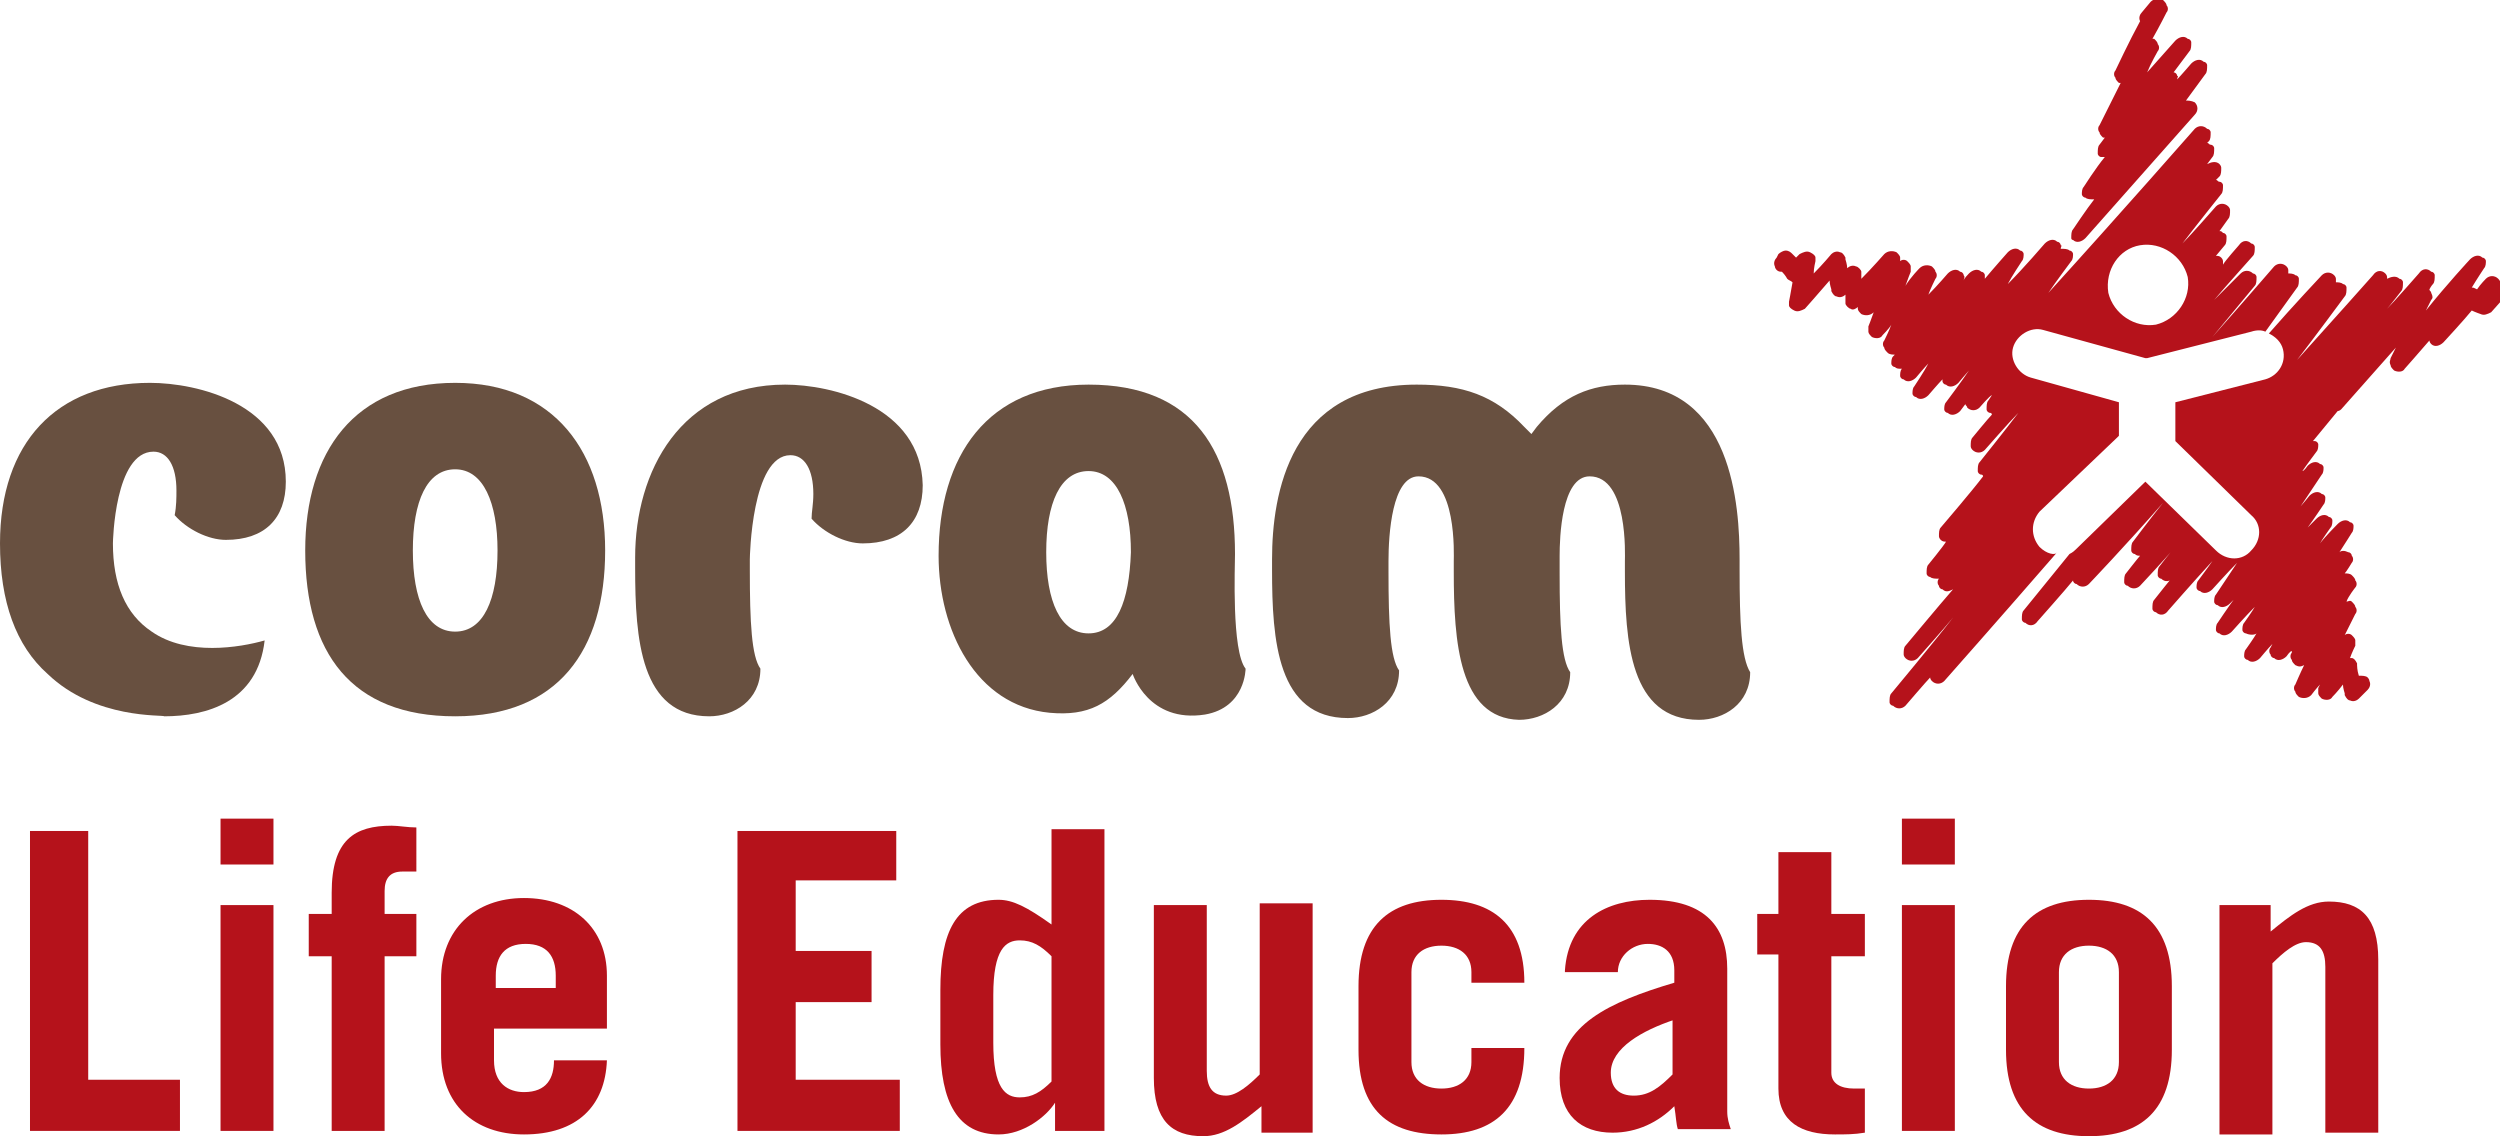 <?xml version="1.0" encoding="utf-8"?>
<!-- Generator: Adobe Illustrator 28.0.0, SVG Export Plug-In . SVG Version: 6.00 Build 0)  -->
<svg version="1.1" id="Layer_1" xmlns="http://www.w3.org/2000/svg" xmlns:xlink="http://www.w3.org/1999/xlink" x="0px" y="0px"
	 viewBox="0 0 141.7 64.4" style="enable-background:new 0 0 141.7 64.4;" xml:space="preserve">
<style type="text/css">
	.st0{fill:#685040;}
	.st1{fill:#B5121B;}
</style>
<path class="st0" d="M44.5,21.8c-5.9,0-8.5,4.9-8.5,9.8c0,0.2,0,0.4,0,0.6c0,4,0.3,8.4,4.2,8.4c1.4,0,2.9-0.9,2.9-2.7
	c-0.5-0.7-0.6-2.6-0.6-5.6v-0.6c0-0.1,0.1-5.9,2.3-5.9c0.8,0,1.3,0.8,1.3,2.2c0,0.6-0.1,1-0.1,1.4c0.7,0.8,1.9,1.4,2.9,1.4
	c2.2,0,3.4-1.2,3.4-3.3C52.2,23,47.1,21.8,44.5,21.8"/>
<path class="st0" d="M25.8,35.8c-1.6,0-2.4-1.8-2.4-4.6c0-2.8,0.8-4.6,2.4-4.6c1.6,0,2.4,1.9,2.4,4.6C28.2,34,27.4,35.8,25.8,35.8
	 M25.8,21.7c-5.7,0-8.5,3.9-8.5,9.5c0,5.8,2.6,9.4,8.5,9.4c5.8,0,8.5-3.7,8.5-9.4C34.3,25.6,31.4,21.7,25.8,21.7"/>
<path class="st0" d="M98.6,32.3v-0.6c0-3-0.4-9.9-6.5-9.9c-1.9,0-3.5,0.6-5,2.4l-0.3,0.4l-0.4-0.4c-1.7-1.8-3.5-2.4-6.1-2.4
	c-7.2,0-8.2,6.2-8.2,9.9v0.6c0,4,0.3,8.4,4.3,8.4c1.4,0,2.9-0.9,2.9-2.7c-0.5-0.7-0.6-2.6-0.6-5.6v-0.6c0-1.5,0.2-4.8,1.7-4.8
	c2.2,0,2,4.5,2,4.8c0,0.2,0,0.4,0,0.6c0,4,0.3,8.3,3.7,8.4c1.4,0,2.9-0.9,2.9-2.7c-0.5-0.7-0.6-2.6-0.6-5.6c0-0.2,0-1,0-1
	c0-1,0.1-4.5,1.7-4.5c2.2,0,2,4.5,2,4.8c0,0.2,0,0.4,0,0.6c0,4,0.3,8.4,4.2,8.4c1.4,0,2.9-0.9,2.9-2.7
	C98.7,37.3,98.6,35.3,98.6,32.3"/>
<path class="st0" d="M2.7,38.2C0.9,36.6,0,34.1,0,30.8c0-5.7,3.2-9.1,8.5-9.1c2.7,0,7.7,1.2,7.7,5.6c0,2.1-1.2,3.3-3.4,3.3
	c-1,0-2.2-0.6-2.9-1.4c0.1-0.5,0.1-1,0.1-1.4c0-1.4-0.5-2.2-1.3-2.2c-2.2,0-2.3,5.1-2.3,5.2c0,2.3,0.7,4,2.2,5c2,1.4,5,0.9,6.4,0.5
	c-0.4,3.5-3.3,4.3-5.7,4.3C9.3,40.5,5.4,40.8,2.7,38.2"/>
<path class="st0" d="M61.7,35.9c-1.6,0-2.4-1.8-2.4-4.6c0-2.8,0.8-4.6,2.4-4.6c1.6,0,2.4,1.9,2.4,4.6C64,34.1,63.3,35.9,61.7,35.9
	 M70,31.4c0-5.8-2.3-9.6-8.3-9.6c-5.7,0-8.5,4-8.5,9.7c0,4.2,2.1,8.5,6.3,8.9c2.2,0.2,3.4-0.5,4.7-2.2c0,0,0.9,2.8,4.1,2.3
	c2.3-0.4,2.3-2.6,2.3-2.6C69.8,36.9,70,32.1,70,31.4"/>
<polygon class="st1" points="1.7,64.1 1.7,47.1 5,47.1 5,61.2 10.2,61.2 10.2,64.1 "/>
<path class="st1" d="M15.5,64.1h-3V51.3h3V64.1z M12.5,46.4h3V49h-3V46.4z"/>
<path class="st1" d="M23.7,49.4h-0.9c-0.7,0-1,0.4-1,1.1v1.3h1.8v2.4h-1.8v9.9h-3v-9.9h-1.3v-2.4h1.3v-1.2c0-3,1.3-3.8,3.4-3.8
	c0.4,0,0.9,0.1,1.4,0.1V49.4z"/>
<path class="st1" d="M31.5,56v-0.7c0-1.1-0.5-1.8-1.7-1.8c-1.2,0-1.7,0.7-1.7,1.8V56H31.5z M28,58.4v1.7c0,1.3,0.8,1.8,1.7,1.8
	c1.3,0,1.7-0.8,1.7-1.8h3c-0.1,2.6-1.7,4.2-4.7,4.2c-2.8,0-4.7-1.7-4.7-4.6v-4.2c0-2.8,1.9-4.6,4.7-4.6c2.8,0,4.7,1.7,4.7,4.4v3H28z
	"/>
<polygon class="st1" points="41.8,64.1 41.8,47.1 50.8,47.1 50.8,49.9 45.1,49.9 45.1,53.9 49.4,53.9 49.4,56.8 45.1,56.8 
	45.1,61.2 51,61.2 51,64.1 "/>
<path class="st1" d="M59.6,54.2c-0.6-0.6-1.1-0.9-1.8-0.9c-0.8,0-1.5,0.5-1.5,3.1v2.7c0,2.6,0.7,3.1,1.5,3.1c0.7,0,1.2-0.3,1.8-0.9
	V54.2z M59.8,64.1v-1.6h0c-0.5,0.8-1.8,1.8-3.2,1.8c-2.3,0-3.3-1.8-3.3-5.1v-3.1c0-3.3,0.9-5.1,3.3-5.1c0.8,0,1.6,0.4,3,1.4v-5.4h3
	v17.1H59.8z"/>
<path class="st1" d="M74.4,51.3v12.9h-2.9v-1.5c-1.1,0.9-2.1,1.7-3.3,1.7c-1.8,0-2.8-0.9-2.8-3.3v-9.8h3v9.4c0,0.9,0.3,1.4,1.1,1.4
	c0.6,0,1.3-0.6,1.9-1.2v-9.7H74.4z"/>
<path class="st1" d="M83.4,55.7v-0.6c0-1-0.7-1.5-1.7-1.5s-1.7,0.5-1.7,1.5v5.1c0,1,0.7,1.5,1.7,1.5s1.7-0.5,1.7-1.5v-0.8h3v0
	c0,3.4-1.7,4.9-4.7,4.9S77,62.9,77,59.5v-3.6c0-3.4,1.7-4.9,4.7-4.9c2.9,0,4.7,1.4,4.7,4.7H83.4z"/>
<path class="st1" d="M94.9,57.8c-1.8,0.6-3.6,1.6-3.6,3c0,0.9,0.5,1.3,1.3,1.3c0.9,0,1.5-0.5,2.2-1.2V57.8z M88.7,55
	c0.2-2.9,2.4-4,4.8-4c3.2,0,4.4,1.6,4.4,3.9v8.1c0,0.4,0.1,0.7,0.2,1h-3c-0.1-0.3-0.1-0.7-0.2-1.3c-0.9,0.9-2.1,1.5-3.5,1.5
	c-1.8,0-3-1-3-3.1c0-3,2.8-4.3,6.5-5.4V55c0-1.1-0.7-1.5-1.5-1.5c-0.9,0-1.7,0.7-1.7,1.6H88.7z"/>
<path class="st1" d="M99.6,54.2v-2.4h1.2v-3.5h3v3.5h1.9v2.4h-1.9v6.6c0,0.6,0.5,0.9,1.3,0.9c0.2,0,0.4,0,0.6,0v2.5
	c-0.6,0.1-1.1,0.1-1.7,0.1c-1.9,0-3.2-0.7-3.2-2.6v-7.6H99.6z"/>
<path class="st1" d="M110.8,64.1h-3V51.3h3V64.1z M107.8,46.4h3V49h-3V46.4z"/>
<path class="st1" d="M116.7,60.2c0,1,0.7,1.5,1.7,1.5c1,0,1.7-0.5,1.7-1.5v-5.1c0-1-0.7-1.5-1.7-1.5c-1,0-1.7,0.5-1.7,1.5V60.2z
	 M113.7,55.9c0-3.4,1.7-4.9,4.7-4.9c3,0,4.7,1.5,4.7,4.9v3.6c0,3.4-1.7,4.9-4.7,4.9c-3,0-4.7-1.5-4.7-4.9V55.9z"/>
<path class="st1" d="M125.8,64.1V51.3h2.9v1.5c1.1-0.9,2.1-1.7,3.3-1.7c1.8,0,2.8,0.9,2.8,3.3v9.8h-3v-9.4c0-0.9-0.3-1.4-1.1-1.4
	c-0.6,0-1.3,0.6-1.9,1.2v9.7H125.8z"/>
<path class="st1" d="M121.3,13.9c1.2-0.2,2.4,0.6,2.7,1.8c0.2,1.2-0.6,2.4-1.8,2.7c-1.2,0.2-2.4-0.6-2.7-1.8
	C119.3,15.3,120.1,14.1,121.3,13.9 M115.6,31c-0.5-0.6-0.5-1.4,0-2l4.4-4.2c0,0,0.1-0.1,0.1-0.1l0-1.9l-5-1.4c-0.7-0.2-1.2-1-1-1.7
	c0.2-0.7,1-1.2,1.7-1l5.8,1.6c0,0,0,0,0.1,0l5.9-1.5c0.3-0.1,0.6-0.1,0.8,0l1.8-2.5c0.1-0.1,0.1-0.3,0.1-0.5c0-0.1-0.1-0.2-0.2-0.2
	c-0.1-0.1-0.3-0.1-0.4-0.1c0-0.1,0-0.1,0-0.2c0-0.1-0.1-0.2-0.1-0.2c-0.2-0.2-0.5-0.2-0.7,0c0,0-1.9,2.2-3.5,4l2.4-2.9
	c0.1-0.1,0.1-0.3,0.1-0.5c0-0.1-0.1-0.2-0.2-0.2c-0.2-0.2-0.5-0.2-0.7,0c0,0-1.3,1.3-1.5,1.5c0.5-0.6,2.2-2.5,2.2-2.5
	c0.1-0.1,0.1-0.3,0.1-0.5c0-0.1-0.1-0.2-0.2-0.2c-0.2-0.2-0.5-0.2-0.7,0.1c0,0-0.8,0.9-0.9,1.1c0-0.1,0-0.1,0-0.2
	c0-0.1-0.1-0.2-0.1-0.2c-0.1-0.1-0.2-0.1-0.3-0.1c0,0,0.5-0.6,0.5-0.6c0.1-0.1,0.1-0.3,0.1-0.5c0-0.1-0.1-0.2-0.2-0.2
	c-0.1-0.1-0.1-0.1-0.2-0.1c0,0,0.5-0.7,0.5-0.7c0.1-0.1,0.1-0.3,0.1-0.5c0-0.1-0.1-0.2-0.1-0.2c-0.2-0.2-0.5-0.2-0.7,0
	c0,0-1.4,1.6-1.9,2.1c0.6-0.8,2.2-2.8,2.2-2.8c0.1-0.1,0.1-0.3,0.1-0.5c0-0.1-0.1-0.2-0.2-0.2c-0.1,0-0.1-0.1-0.2-0.1
	c0,0,0.2-0.2,0.2-0.2c0.1-0.1,0.1-0.3,0.1-0.5c0-0.1-0.1-0.2-0.1-0.2c-0.2-0.2-0.5-0.1-0.7,0c0,0,0.3-0.4,0.3-0.4
	c0.1-0.1,0.1-0.3,0.1-0.5c0-0.1-0.1-0.2-0.2-0.2c-0.1,0-0.1-0.1-0.2-0.1l0.1-0.1c0.1-0.1,0.1-0.3,0.1-0.5c0-0.1-0.1-0.2-0.2-0.2
	c-0.2-0.2-0.5-0.2-0.7,0c0,0-4.3,4.9-8.3,9.3c0.4-0.6,1.3-1.8,1.3-1.8c0.1-0.1,0.1-0.3,0.1-0.4c0-0.1-0.1-0.2-0.2-0.2
	c-0.1-0.1-0.3-0.1-0.5-0.1c0-0.1,0.1-0.2,0-0.2c0-0.1-0.1-0.2-0.2-0.2c-0.2-0.2-0.5-0.1-0.7,0.1c0,0-1.2,1.4-2.1,2.3
	c0.2-0.4,0.8-1.3,0.8-1.3c0.1-0.1,0.1-0.3,0.1-0.4c0-0.1-0.1-0.2-0.2-0.2c-0.2-0.2-0.5-0.1-0.7,0.1c0,0-0.8,0.9-1.3,1.5
	c0-0.1,0-0.1,0-0.2c0-0.1-0.1-0.2-0.2-0.2c-0.2-0.2-0.5-0.1-0.7,0.1c0,0-0.3,0.3-0.3,0.4c0-0.1,0.1-0.2,0-0.3c0-0.1-0.1-0.2-0.2-0.2
	c-0.2-0.2-0.5-0.1-0.7,0.1c0,0-0.6,0.7-1.1,1.2c0.1-0.3,0.4-0.9,0.4-0.9c0.1-0.1,0.1-0.3,0-0.4c0-0.1-0.1-0.2-0.2-0.3
	c-0.2-0.1-0.5-0.1-0.7,0.1c0,0-0.5,0.5-0.8,1c0.1-0.3,0.3-0.8,0.3-0.8c0-0.1,0-0.2,0-0.3c0-0.1-0.1-0.2-0.2-0.3
	c-0.1-0.1-0.3-0.1-0.4,0c0-0.1,0-0.1,0-0.2c0-0.1-0.1-0.2-0.2-0.3c-0.2-0.1-0.5-0.1-0.7,0.1c0,0-0.7,0.8-1.3,1.4c0-0.1,0-0.3,0-0.3
	c0,0,0-0.1,0-0.1c0-0.1-0.2-0.3-0.3-0.3c-0.2-0.1-0.4,0-0.5,0.1c0,0,0,0,0,0c0-0.2-0.1-0.5-0.1-0.5c0,0,0-0.1,0-0.1
	c-0.1-0.2-0.2-0.3-0.3-0.3c-0.2-0.1-0.4,0-0.5,0.1c0,0-0.5,0.6-1,1.1c0-0.3,0.1-0.7,0.1-0.7c0-0.1,0-0.2,0-0.2
	c0-0.1-0.1-0.2-0.3-0.3c-0.2-0.1-0.4,0-0.6,0.1c0,0-0.1,0.1-0.2,0.2c-0.1-0.1-0.2-0.2-0.2-0.2c-0.1-0.1-0.2-0.2-0.4-0.2
	c-0.1,0-0.3,0.1-0.4,0.2l-0.1,0.2c-0.1,0.1-0.2,0.3-0.1,0.5c0,0.1,0.1,0.2,0.1,0.2c0.1,0.1,0.2,0.1,0.3,0.1c0.2,0.2,0.3,0.4,0.3,0.4
	c0.1,0.1,0.2,0.1,0.3,0.2c-0.1,0.6-0.2,1.1-0.2,1.1c0,0.1,0,0.2,0,0.2c0,0.1,0.1,0.2,0.3,0.3c0.2,0.1,0.4,0,0.6-0.1
	c0,0,0.8-0.9,1.4-1.6c0,0.2,0.1,0.5,0.1,0.5c0,0,0,0.1,0,0.1c0.1,0.2,0.2,0.3,0.3,0.3c0.2,0.1,0.4,0,0.5-0.1c0,0.1,0,0.4,0,0.4
	c0,0,0,0.1,0,0.1c0,0.1,0.2,0.3,0.3,0.3c0.1,0.1,0.3,0,0.4-0.1c0,0,0,0.1,0,0.1c0,0.1,0.1,0.2,0.2,0.3c0.2,0.1,0.5,0.1,0.7-0.1
	c0,0,0,0,0,0c-0.1,0.3-0.3,0.8-0.3,0.8c0,0.1,0,0.2,0,0.3c0,0.1,0.1,0.2,0.2,0.3c0.2,0.1,0.5,0.1,0.6-0.1c0,0,0.4-0.4,0.5-0.6
	c-0.1,0.3-0.4,0.9-0.4,0.9c-0.1,0.1-0.1,0.3,0,0.4c0,0.1,0.1,0.2,0.2,0.3c0.1,0.1,0.3,0.1,0.4,0.1c0,0-0.1,0.1-0.1,0.1
	c-0.1,0.1-0.1,0.3-0.1,0.4c0,0.1,0.1,0.2,0.2,0.2c0.1,0.1,0.2,0.1,0.4,0.1c-0.1,0.1-0.1,0.3-0.1,0.4c0,0.1,0.1,0.2,0.2,0.2
	c0.2,0.2,0.5,0.1,0.7-0.1c0,0,0.5-0.6,0.7-0.8c-0.2,0.4-0.8,1.3-0.8,1.3c-0.1,0.1-0.1,0.3-0.1,0.4c0,0.1,0.1,0.2,0.2,0.2
	c0.2,0.2,0.5,0.1,0.7-0.1c0,0,0.6-0.7,0.8-0.9c0,0,0,0.1,0,0.1c0,0.1,0.1,0.2,0.2,0.2c0.2,0.2,0.5,0.1,0.7-0.1c0,0,0.5-0.6,0.6-0.7
	c-0.4,0.6-1.3,1.8-1.3,1.8c-0.1,0.1-0.1,0.3-0.1,0.4c0,0.1,0.1,0.2,0.2,0.2c0.2,0.2,0.5,0.1,0.7-0.1c0,0,0.3-0.4,0.3-0.4
	c0,0.1,0.1,0.1,0.1,0.2c0.2,0.2,0.5,0.2,0.7,0c0,0,0.6-0.7,0.7-0.7c0,0-0.2,0.3-0.2,0.3c-0.1,0.1-0.1,0.3-0.1,0.5
	c0,0.1,0.1,0.2,0.2,0.2c0,0,0.1,0,0.1,0.1c-0.2,0.2-1.1,1.3-1.1,1.3c-0.1,0.1-0.1,0.3-0.1,0.5c0,0.1,0.1,0.2,0.1,0.2
	c0.2,0.2,0.5,0.2,0.7,0c0,0,1.4-1.6,1.9-2.1c-0.6,0.8-2.2,2.8-2.2,2.8c-0.1,0.1-0.1,0.3-0.1,0.5c0,0.1,0.1,0.2,0.2,0.2
	c0,0,0.1,0,0.1,0.1c-0.6,0.8-2.4,2.9-2.4,2.9c-0.1,0.1-0.1,0.3-0.1,0.5c0,0.1,0.1,0.2,0.1,0.2c0.1,0.1,0.2,0.1,0.3,0.1
	c-0.1,0.2-1,1.3-1,1.3c-0.1,0.1-0.1,0.3-0.1,0.5c0,0.1,0.1,0.2,0.2,0.2c0.1,0.1,0.3,0.1,0.5,0.1c-0.1,0.1-0.1,0.3,0,0.4
	c0,0.1,0.1,0.2,0.2,0.2c0.2,0.2,0.4,0.1,0.6,0c-0.7,0.8-2.7,3.2-2.7,3.2c-0.1,0.1-0.1,0.3-0.1,0.5c0,0.1,0.1,0.2,0.1,0.2
	c0.2,0.2,0.5,0.2,0.7,0c0,0,1.6-1.8,2-2.3c-1,1.3-3.5,4.3-3.5,4.3c-0.1,0.1-0.1,0.3-0.1,0.5c0,0.1,0.1,0.2,0.2,0.2
	c0.2,0.2,0.5,0.2,0.7,0c0,0,1.2-1.4,1.4-1.6c0,0,0,0,0,0c0,0.1,0.1,0.2,0.1,0.2c0.2,0.2,0.5,0.2,0.7,0c0,0,3.1-3.5,6.4-7.3
	C116.5,31.5,116,31.4,115.6,31"/>
<path class="st1" d="M141.6,15.8c-0.2-0.2-0.5-0.2-0.7,0c0,0-0.3,0.3-0.5,0.6c-0.2-0.1-0.2-0.1-0.3-0.1c0.3-0.5,0.7-1.1,0.7-1.1
	c0.1-0.1,0.1-0.3,0.1-0.4c0-0.1-0.1-0.2-0.2-0.2c-0.2-0.2-0.5-0.1-0.7,0.1c0,0-1.3,1.4-2.5,2.9c0.1-0.2,0.3-0.6,0.3-0.6
	c0.1-0.1,0.1-0.2,0-0.4c0-0.1-0.1-0.1-0.1-0.2c0.1-0.2,0.2-0.3,0.2-0.3c0.1-0.1,0.1-0.3,0.1-0.5c0-0.1-0.1-0.2-0.2-0.2
	c-0.2-0.2-0.5-0.2-0.7,0.1c0,0-1.4,1.6-1.8,2c0.1-0.1,0.8-1,0.8-1c0.1-0.1,0.1-0.3,0.1-0.5c0-0.1-0.1-0.2-0.2-0.2
	c-0.2-0.2-0.5-0.1-0.7,0c0,0,0-0.1,0-0.1c0-0.1-0.1-0.2-0.1-0.2c-0.2-0.2-0.5-0.2-0.7,0.1c0,0-2.4,2.7-4.3,4.8
	c1-1.3,2.7-3.6,2.7-3.6c0.1-0.1,0.1-0.3,0.1-0.5c0-0.1-0.1-0.2-0.2-0.2c-0.1-0.1-0.3-0.1-0.4-0.1c0-0.1,0-0.1,0-0.2
	c0-0.1-0.1-0.2-0.1-0.2c-0.2-0.2-0.5-0.2-0.7,0c0,0-1.6,1.7-3,3.3c0.4,0.2,0.7,0.5,0.8,0.9c0.2,0.8-0.3,1.5-1,1.7l-5.1,1.3l0,2.2
	l4.3,4.2c0.6,0.5,0.6,1.4,0,2c-0.5,0.6-1.4,0.6-2,0l-4-3.9l-3.9,3.8c-0.1,0.1-0.2,0.2-0.4,0.3c-1.3,1.6-2.6,3.2-2.6,3.2
	c-0.1,0.1-0.1,0.3-0.1,0.5c0,0.1,0.1,0.2,0.2,0.2c0.2,0.2,0.5,0.2,0.7-0.1c0,0,1.6-1.8,2-2.3c0,0,0,0,0,0c0,0.1,0.1,0.2,0.2,0.2
	c0.2,0.2,0.5,0.2,0.7,0c0,0,2.1-2.2,4.2-4.6c-0.8,1-1.7,2.2-1.7,2.2c-0.1,0.1-0.1,0.3-0.1,0.5c0,0.1,0.1,0.2,0.2,0.2
	c0.1,0.1,0.2,0.1,0.3,0.1c-0.1,0.1-0.8,1-0.8,1c-0.1,0.1-0.1,0.3-0.1,0.5c0,0.1,0.1,0.2,0.2,0.2c0.2,0.2,0.5,0.2,0.7,0
	c0,0,1.5-1.6,1.9-2.1c-0.1,0.1-0.8,1-0.8,1c-0.1,0.1-0.1,0.3-0.1,0.5c0,0.1,0.1,0.2,0.2,0.2c0.2,0.2,0.5,0.2,0.7-0.1
	c0,0,0.2-0.3,0.2-0.3c-0.2,0.2-1.3,1.6-1.3,1.6c-0.1,0.1-0.1,0.3-0.1,0.5c0,0.1,0.1,0.2,0.2,0.2c0.2,0.2,0.5,0.2,0.7-0.1
	c0,0,1.4-1.6,2.5-2.8c-0.2,0.3-0.8,1.1-0.8,1.1c-0.1,0.1-0.1,0.3-0.1,0.4c0,0.1,0.1,0.2,0.2,0.2c0.2,0.2,0.5,0.1,0.7-0.1
	c0,0,0.9-1,1.4-1.5c-0.4,0.6-1.2,1.8-1.2,1.8c-0.1,0.1-0.1,0.3-0.1,0.4c0,0.1,0.1,0.2,0.2,0.2c0.2,0.2,0.5,0.1,0.7-0.1
	c0,0,0.2-0.2,0.2-0.2c-0.3,0.4-0.9,1.3-0.9,1.3c-0.1,0.1-0.1,0.3-0.1,0.4c0,0.1,0.1,0.2,0.2,0.2c0.2,0.2,0.5,0.1,0.7-0.1
	c0,0,0.8-0.9,1.3-1.4c-0.1,0.2-0.6,0.9-0.6,0.9c-0.1,0.1-0.1,0.3-0.1,0.4c0,0.1,0.1,0.2,0.2,0.2c0.2,0.1,0.5,0.1,0.6,0
	c-0.1,0.2-0.6,0.9-0.6,0.9c-0.1,0.1-0.1,0.3-0.1,0.4c0,0.1,0.1,0.2,0.2,0.2c0.2,0.2,0.5,0.1,0.7-0.1c0,0,0.5-0.6,0.7-0.8
	c0,0-0.1,0.2-0.1,0.2c-0.1,0.1-0.1,0.3,0,0.4c0,0.1,0.1,0.2,0.2,0.2c0.2,0.2,0.5,0.1,0.7-0.1c0,0,0.2-0.3,0.3-0.3c0,0,0,0.1,0,0.1
	c-0.1,0.1-0.1,0.3,0,0.4c0,0.1,0.1,0.2,0.2,0.3c0.2,0.1,0.3,0.1,0.5,0c-0.2,0.4-0.5,1.1-0.5,1.1c-0.1,0.1-0.1,0.3,0,0.4
	c0,0.1,0.1,0.2,0.2,0.3c0.2,0.1,0.5,0.1,0.7-0.1c0,0,0.3-0.4,0.5-0.6c0,0-0.1,0.2-0.1,0.2c0,0.1,0,0.2,0,0.3c0,0.1,0.1,0.2,0.2,0.3
	c0.2,0.1,0.5,0.1,0.6-0.1c0,0,0.3-0.3,0.6-0.7c0,0.2,0.1,0.5,0.1,0.5c0,0,0,0,0,0.1c0.1,0.2,0.2,0.3,0.3,0.3c0.2,0.1,0.4,0,0.5-0.1
	l0.5-0.5c0.1-0.1,0.2-0.3,0.1-0.5c0-0.1-0.1-0.2-0.1-0.2c-0.1-0.1-0.3-0.1-0.5-0.1c-0.1-0.3-0.1-0.6-0.1-0.6c0,0,0,0,0-0.1
	c-0.1-0.2-0.2-0.3-0.3-0.3c0,0-0.1,0-0.1,0c0.1-0.3,0.3-0.7,0.3-0.7c0-0.1,0-0.2,0-0.3c0-0.1-0.1-0.2-0.2-0.3
	c-0.1-0.1-0.3-0.1-0.4,0c0.2-0.4,0.6-1.2,0.6-1.2c0.1-0.1,0.1-0.3,0-0.4c0-0.1-0.1-0.2-0.2-0.3c-0.1-0.1-0.2,0-0.3,0
	c0.1-0.3,0.5-0.8,0.5-0.8c0.1-0.1,0.1-0.3,0-0.4c0-0.1-0.1-0.2-0.2-0.3c-0.1-0.1-0.3-0.1-0.4-0.1c0.1-0.1,0.4-0.6,0.4-0.6
	c0.1-0.1,0.1-0.3,0-0.4c0-0.1-0.1-0.2-0.2-0.2c-0.2-0.1-0.4-0.1-0.5,0c0.2-0.3,0.7-1.1,0.7-1.1c0.1-0.1,0.1-0.3,0.1-0.4
	c0-0.1-0.1-0.2-0.2-0.2c-0.2-0.2-0.5-0.1-0.7,0.1c0,0-0.7,0.7-1,1.1c0.1-0.2,0.6-0.9,0.6-0.9c0.1-0.1,0.1-0.3,0.1-0.4
	c0-0.1-0.1-0.2-0.2-0.2c-0.2-0.2-0.5-0.1-0.7,0.1c0,0-0.4,0.4-0.5,0.5c0.3-0.4,0.9-1.3,0.9-1.3c0.1-0.1,0.1-0.3,0.1-0.4
	c0-0.1-0.1-0.2-0.2-0.2c-0.2-0.2-0.5-0.1-0.7,0.1c0,0-0.4,0.5-0.5,0.6c0.4-0.6,1.2-1.8,1.2-1.8c0.1-0.1,0.1-0.3,0.1-0.4
	c0-0.1-0.1-0.2-0.2-0.2c-0.2-0.2-0.5-0.1-0.7,0.1c0,0-0.2,0.3-0.3,0.3c0.2-0.3,0.8-1.1,0.8-1.1c0.1-0.1,0.1-0.3,0.1-0.4
	c0-0.1-0.1-0.2-0.2-0.2c0,0,0,0-0.1,0c0.5-0.6,0.9-1.1,1.4-1.7c0.1,0,0.2-0.1,0.2-0.1c0,0,1.6-1.8,3.1-3.5c-0.1,0.2-0.3,0.6-0.3,0.6
	c0,0.1-0.1,0.2,0,0.4c0,0.1,0.1,0.2,0.2,0.3c0.2,0.1,0.5,0.1,0.6-0.1c0,0,0.8-0.9,1.4-1.6c0,0.1,0.1,0.2,0.1,0.2
	c0.2,0.2,0.5,0.1,0.7-0.1c0,0,1.2-1.3,1.6-1.8c0.2,0.1,0.5,0.2,0.5,0.2c0.2,0.1,0.4,0,0.6-0.1l0.8-0.9
	C141.8,16.3,141.8,16,141.6,15.8"/>
<path class="st1" d="M117.5,13.6c0.2,0.2,0.5,0.1,0.7-0.1l6.2-7c0.2-0.2,0.2-0.5,0-0.7c-0.2-0.1-0.4-0.1-0.5-0.1
	c0.3-0.4,1.1-1.5,1.1-1.5c0.1-0.1,0.1-0.3,0.1-0.5c0-0.1-0.1-0.2-0.2-0.2c-0.2-0.2-0.5-0.1-0.7,0.1c0,0-0.6,0.7-0.8,0.9
	c0-0.1,0.1-0.2,0-0.2c0-0.1-0.1-0.2-0.2-0.2c0,0,0,0,0,0c0.3-0.4,0.9-1.2,0.9-1.2c0.1-0.1,0.1-0.3,0.1-0.5c0-0.1-0.1-0.2-0.2-0.2
	c-0.2-0.2-0.5-0.1-0.7,0.1c0,0-0.8,0.9-1.6,1.8c0.2-0.5,0.6-1.2,0.6-1.2c0.1-0.1,0.1-0.3,0-0.4c0-0.1-0.1-0.2-0.2-0.3
	c0,0-0.1,0-0.1,0c0.4-0.7,0.8-1.5,0.8-1.5c0.1-0.1,0.1-0.3,0-0.4c0-0.1-0.1-0.2-0.2-0.3c-0.2-0.1-0.5-0.1-0.7,0.1l-0.5,0.6
	c-0.1,0.1-0.2,0.3-0.1,0.5c0,0,0,0,0,0c-0.6,1.1-1.4,2.8-1.4,2.8c-0.1,0.1-0.1,0.3,0,0.4c0,0.1,0.1,0.2,0.2,0.3c0,0,0.1,0,0.1,0
	c-0.6,1.2-1.2,2.4-1.2,2.4c-0.1,0.1-0.1,0.3,0,0.4c0,0.1,0.1,0.2,0.2,0.3c0,0,0.1,0,0.1,0c0,0-0.3,0.4-0.3,0.4
	c-0.1,0.1-0.1,0.3-0.1,0.5c0,0.1,0.1,0.2,0.2,0.2c0,0,0.1,0,0.2,0c-0.5,0.6-1.2,1.7-1.2,1.7c-0.1,0.1-0.1,0.3-0.1,0.4
	c0,0.1,0.1,0.2,0.2,0.2c0.1,0.1,0.3,0.1,0.5,0.1c-0.4,0.5-1.2,1.7-1.2,1.7c-0.1,0.1-0.1,0.3-0.1,0.5
	C117.4,13.5,117.4,13.6,117.5,13.6"/>
</svg>

